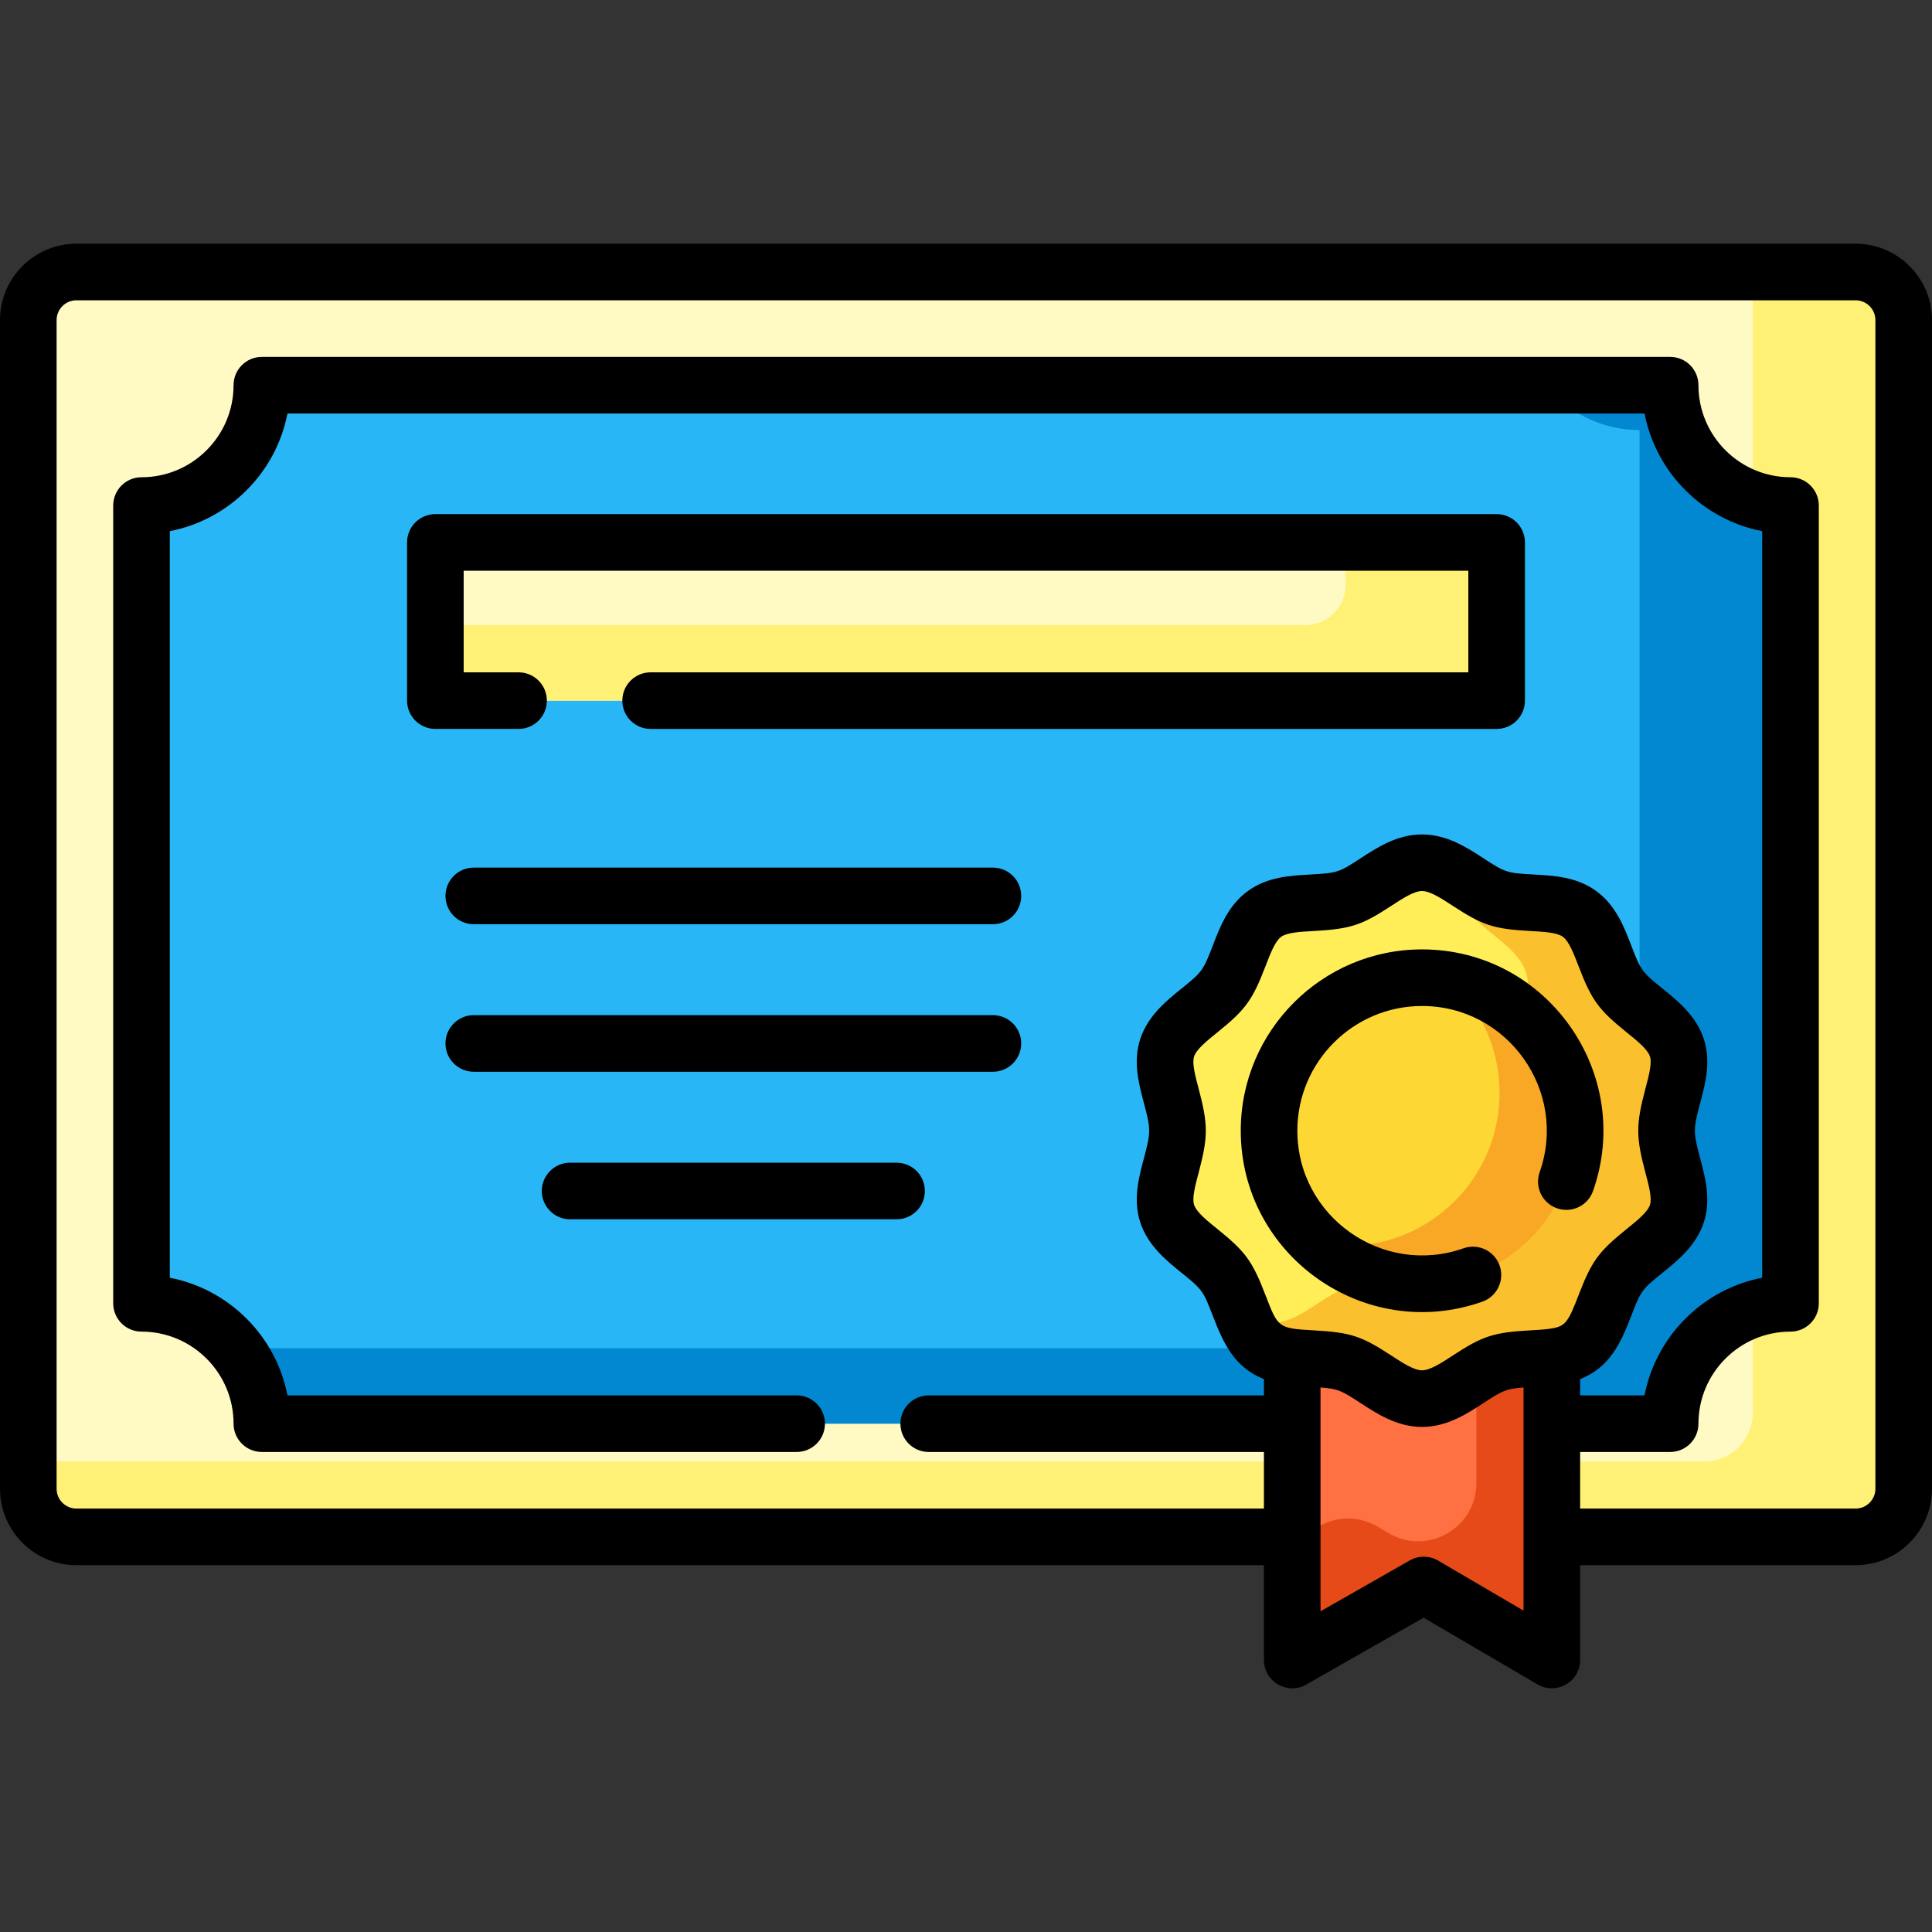 <?xml version="1.0" encoding="iso-8859-1"?>
<!-- Generator: Adobe Illustrator 21.0.0, SVG Export Plug-In . SVG Version: 6.00 Build 0)  -->
<svg xmlns="http://www.w3.org/2000/svg" xmlns:xlink="http://www.w3.org/1999/xlink" version="1.1" id="Capa_1" x="0px" y="0px" viewBox="0 0 512 512" style="enable-background:new 0 0 512 512;" xml:space="preserve" width="512" height="512">
<rect x="0" y="0" width="512" height="512" fill="#333333" stroke="none"/>
<g>
	<path style="fill:#FFF9C4;" d="M491.746,72.08H20.254C13.21,72.08,7.5,77.79,7.5,84.834v309.7c0,7.044,5.71,12.754,12.754,12.754   h322.198v-47.664c4.736,0.613,10.016,0.257,14.368,1.67c6.61,2.146,12.708,9.354,20.033,9.354c7.325,0,13.423-7.208,20.033-9.354   c4.352-1.413,9.632-1.057,14.368-1.67v47.664h80.492c7.044,0,12.754-5.71,12.754-12.754v-309.7   C504.5,77.79,498.79,72.08,491.746,72.08z"/>
	<path style="fill:#FFF176;" d="M342.452,387.288v20H20.254c-7.044,0-12.754-5.71-12.754-12.754v-7.246H342.452z M491.746,72.08   H464.5v302.454c0,7.044-5.71,12.754-12.754,12.754h-40.492v20h80.492c7.044,0,12.754-5.71,12.754-12.754v-309.7   C504.5,77.79,498.79,72.08,491.746,72.08z"/>
	<path style="fill:#29B6F6;" d="M442.604,102.08H69.396c0,17.615-14.28,31.896-31.896,31.896v211.417   c17.615,0,31.896,14.28,31.896,31.896h273.057v-17.664c4.736,0.613,10.016,0.257,14.368,1.67c6.61,2.146,12.708,9.354,20.033,9.354   c7.325,0,13.423-7.208,20.033-9.354c4.352-1.413,9.632-1.057,14.368-1.67v17.664h31.351c0-17.615,14.28-31.896,31.896-31.896   V133.975C456.885,133.975,442.604,119.695,442.604,102.08z"/>
	<path style="fill:#0288D1;" d="M442.604,102.08h-32.952c5.847,7.254,14.805,11.896,24.847,11.896v211.417   c-17.615,0-31.896,14.28-31.896,31.896H62.347c4.409,5.471,7.048,12.427,7.048,20h273.057v-17.664   c4.736,0.613,10.016,0.257,14.368,1.67c6.61,2.146,12.708,9.354,20.033,9.354c7.325,0,13.423-7.208,20.033-9.354   c4.352-1.413,9.632-1.057,14.368-1.67v17.664h31.351c0-17.615,14.28-31.896,31.896-31.896V133.975   C456.885,133.975,442.604,119.695,442.604,102.08z"/>
	<path style="fill:#FFEE58;" d="M376.853,370.648c-7.326,0-13.423-7.208-20.033-9.354c-6.851-2.224-16.005-0.054-21.708-4.204   c-5.759-4.191-6.504-13.597-10.696-19.356c-4.15-5.702-12.888-9.294-15.113-16.145c-2.146-6.61,2.742-14.622,2.742-21.948   c0-7.326-4.888-15.338-2.741-21.948c2.224-6.851,10.963-10.443,15.113-16.145c4.192-5.759,4.936-15.164,10.696-19.356   c5.702-4.15,14.857-1.979,21.707-4.204c6.61-2.146,12.707-9.354,20.033-9.354c7.326,0,13.423,7.208,20.033,9.354   c6.851,2.224,16.005,0.054,21.708,4.204c5.759,4.191,6.504,13.597,10.696,19.356c4.15,5.702,12.888,9.294,15.113,16.145   c2.146,6.61-2.742,14.622-2.742,21.948c0,7.326,4.888,15.338,2.741,21.948c-2.224,6.851-10.963,10.443-15.113,16.145   c-4.191,5.759-4.936,15.164-10.696,19.356c-5.702,4.15-14.857,1.979-21.707,4.204C390.276,363.44,384.178,370.648,376.853,370.648z   "/>
	<path style="fill:#FBC02D;" d="M444.402,277.694c-2.224-6.851-10.963-10.443-15.112-16.145   c-4.192-5.759-4.936-15.165-10.696-19.356c-5.702-4.15-14.857-1.98-21.708-4.204c-4.233-1.375-8.256-4.825-12.526-7.129   c1.504,3.719,2.751,7.696,4.93,10.689c4.15,5.702,12.888,9.294,15.112,16.145c2.146,6.61-2.741,14.622-2.741,21.948   c0,7.326,4.888,15.338,2.741,21.948c-2.225,6.851-10.963,10.443-15.113,16.145c-4.192,5.759-4.936,15.164-10.696,19.356   c-5.702,4.15-14.857,1.979-21.707,4.204c-6.61,2.146-12.708,9.354-20.033,9.354c-2.634,0-5.109-0.932-7.507-2.225   c1.39,3.437,3,6.654,5.766,8.667c5.702,4.15,14.857,1.98,21.708,4.204c6.61,2.146,12.708,9.354,20.033,9.354   c7.325,0,13.423-7.208,20.033-9.354c6.851-2.224,16.005-0.054,21.707-4.204c5.759-4.192,6.504-13.597,10.696-19.356   c4.15-5.702,12.888-9.294,15.113-16.145c2.146-6.61-2.741-14.622-2.741-21.948C441.66,292.315,446.548,284.304,444.402,277.694z"/>
	<circle style="fill:#FDD835;" cx="376.853" cy="299.641" r="40.542"/>
	<path style="fill:#F9A825;" d="M384.271,259.777c8.067,7.41,13.124,18.046,13.124,29.864c0,22.39-18.151,40.542-40.542,40.542   c-2.534,0-5.013-0.233-7.418-0.678c7.218,6.63,16.845,10.678,27.418,10.678c22.39,0,40.542-18.151,40.542-40.542   C417.395,279.784,403.119,263.263,384.271,259.777z"/>
	<path style="fill:#FF7043;" d="M396.886,361.294c-6.61,2.146-12.708,9.354-20.033,9.354c-7.326,0-13.423-7.208-20.033-9.354   c-4.352-1.413-9.632-1.057-14.368-1.67v80.288l34.869-19.869l33.933,19.869v-80.288   C406.518,360.237,401.238,359.881,396.886,361.294z"/>
	<path style="fill:#E64A19;" d="M396.886,361.294c-1.906,0.619-3.77,1.659-5.632,2.825v28.903c0,11.909-12.928,19.32-23.205,13.303   l-3.044-1.782c-4.755-2.784-10.634-2.819-15.421-0.091l-7.132,4.064v31.396l34.869-19.869l33.933,19.869v-80.288   C406.518,360.237,401.238,359.881,396.886,361.294z"/>
	<rect x="115.376" y="143.745" style="fill:#FFF9C4;" width="281.247" height="41.929"/>
	<path style="fill:#FFF176;" d="M356.624,143.745v11.202c0,5.925-4.803,10.727-10.727,10.727h-230.52v20h281.247v-41.929H356.624z"/>
	<g>
		<path d="M392.837,344.957c3.907-1.377,5.957-5.661,4.579-9.567c-1.378-3.907-5.665-5.955-9.567-4.578    c-21.421,7.553-44.037-8.387-44.037-31.17c0-18.219,14.822-33.042,33.041-33.042c22.715,0,38.748,22.553,31.171,44.037    c-1.379,3.906,0.67,8.19,4.576,9.568c3.909,1.376,8.19-0.671,9.568-4.577c10.994-31.144-12.194-64.028-45.315-64.028    c-26.49,0-48.041,21.551-48.041,48.042C328.812,332.668,361.601,355.976,392.837,344.957z"/>
		<path d="M491.746,64.58H20.254C9.086,64.58,0,73.666,0,84.834v309.7c0,11.168,9.086,20.254,20.254,20.254h314.698v25.124    c0,5.764,6.244,9.351,11.213,6.516l31.104-17.724l30.194,17.68c4.992,2.92,11.29-0.681,11.29-6.472v-25.124h72.992    c11.168,0,20.254-9.086,20.254-20.254v-309.7C512,73.666,502.914,64.58,491.746,64.58z M317.627,288.411    c-0.867-3.261-1.764-6.633-1.189-8.401c0.633-1.95,3.418-4.195,6.111-6.366c7.519-6.06,9.329-8.496,12.858-17.687    c1.231-3.208,2.506-6.526,4.118-7.7c1.572-1.144,5.101-1.335,8.513-1.521c10.102-0.548,12.924-1.62,20.73-6.72    c2.92-1.908,5.94-3.881,8.084-3.881c2.145,0,5.165,1.973,8.086,3.881c7.89,5.156,10.729,6.177,20.729,6.72    c3.412,0.186,6.94,0.377,8.513,1.521c1.613,1.174,2.887,4.492,4.119,7.701c3.521,9.176,5.328,11.619,12.857,17.687    c2.693,2.171,5.479,4.417,6.111,6.365c0.574,1.769-0.322,5.141-1.189,8.402c-2.565,9.646-2.559,12.834,0,22.459    c0.867,3.261,1.764,6.633,1.188,8.403c-0.633,1.949-3.418,4.194-6.111,6.366c-7.504,6.051-9.321,8.479-12.857,17.687    c-2.863,7.459-3.56,8.254-7.797,8.836c-0.531,0.053-0.864,0.169-4.833,0.385c-10.039,0.544-12.866,1.582-20.729,6.72    c-2.921,1.908-5.941,3.881-8.086,3.881c-2.144,0-5.164-1.973-8.084-3.881c-7.825-5.112-10.647-6.174-20.73-6.72    c-9.288-0.506-9.375-0.739-12.631-9.221c-3.537-9.211-5.359-11.642-12.859-17.688c-2.693-2.171-5.478-4.417-6.11-6.365    c-0.575-1.769,0.322-5.141,1.189-8.401C320.191,301.226,320.186,298.037,317.627,288.411z M403.754,426.829l-22.644-13.258    c-2.313-1.354-5.173-1.372-7.503-0.044l-23.655,13.479v-59.314c4.725,0.361,5.659,0.897,10.612,4.132    c4.312,2.817,9.679,6.324,16.288,6.324c6.61,0,11.978-3.506,16.29-6.324c4.95-3.235,5.911-3.774,10.611-4.132V426.829z     M497,394.534c0,2.897-2.356,5.254-5.254,5.254h-72.992v-15h23.851c4.143,0,7.5-3.358,7.5-7.5    c0-13.452,10.943-24.396,24.396-24.396c4.143,0,7.5-3.358,7.5-7.5V133.975c0-4.142-3.357-7.5-7.5-7.5    c-13.452,0-24.396-10.944-24.396-24.396c0-4.142-3.357-7.5-7.5-7.5H69.396c-4.143,0-7.5,3.358-7.5,7.5    c0,13.452-10.943,24.396-24.396,24.396c-4.143,0-7.5,3.358-7.5,7.5v211.417c0,4.142,3.357,7.5,7.5,7.5    c13.452,0,24.396,10.944,24.396,24.396c0,4.142,3.357,7.5,7.5,7.5h141.722c4.143,0,7.5-3.358,7.5-7.5s-3.357-7.5-7.5-7.5H76.18    c-3.043-15.719-15.461-28.137-31.18-31.179v-197.85c15.719-3.042,28.137-15.46,31.18-31.179H435.82    c3.043,15.719,15.461,28.137,31.18,31.179v197.85c-15.719,3.042-28.137,15.46-31.18,31.179h-17.066v-4.31    c7.82-3.088,10.746-9.475,13.549-16.775c2.537-6.612,2.806-6.981,8.268-11.386c3.989-3.216,8.954-7.218,10.965-13.412    c1.941-5.979,0.399-11.775-0.96-16.889c-1.873-7.048-1.873-7.702,0-14.75c1.36-5.114,2.901-10.909,0.961-16.889    c-2.012-6.194-6.976-10.195-10.965-13.411c-5.446-4.391-5.725-4.764-8.269-11.386c-1.92-5-4.096-10.667-9.296-14.452    c-5.157-3.754-11.197-4.082-16.525-4.371c-7.187-0.39-7.603-0.551-13.339-4.3c-4.313-2.817-9.68-6.324-16.29-6.324    c-6.609,0-11.977,3.506-16.288,6.324c-5.686,3.713-6.108,3.907-13.34,4.299c-5.328,0.29-11.368,0.617-16.525,4.371    c-5.199,3.784-7.376,9.451-9.296,14.451c-2.543,6.628-2.835,7.007-8.269,11.386c-3.988,3.216-8.953,7.218-10.965,13.413    c-1.94,5.978-0.399,11.774,0.961,16.888c1.873,7.047,1.874,7.702,0,14.75c-1.36,5.114-2.902,10.911-0.961,16.89    c2.012,6.193,6.976,10.195,10.964,13.41c5.436,4.382,5.728,4.765,8.27,11.388c2.844,7.407,5.772,13.704,13.549,16.775v4.31    h-88.835c-4.143,0-7.5,3.358-7.5,7.5s3.357,7.5,7.5,7.5h88.835v15H20.254c-2.897,0-5.254-2.357-5.254-5.254v-309.7    c0-2.897,2.356-5.254,5.254-5.254h471.492c2.897,0,5.254,2.357,5.254,5.254V394.534z"/>
		<path d="M144.924,185.674c0-4.142-3.357-7.5-7.5-7.5h-14.547v-26.929h266.246v26.929H172.424c-4.143,0-7.5,3.358-7.5,7.5    s3.357,7.5,7.5,7.5h224.199c4.143,0,7.5-3.358,7.5-7.5v-41.929c0-4.142-3.357-7.5-7.5-7.5H115.377c-4.143,0-7.5,3.358-7.5,7.5    v41.929c0,4.142,3.357,7.5,7.5,7.5h22.047C141.566,193.174,144.924,189.816,144.924,185.674z"/>
		<path d="M270.63,276.525c0-4.142-3.357-7.5-7.5-7.5H125.553c-4.143,0-7.5,3.358-7.5,7.5s3.357,7.5,7.5,7.5H263.13    C267.272,284.025,270.63,280.667,270.63,276.525z"/>
		<path d="M125.553,229.927c-4.143,0-7.5,3.358-7.5,7.5s3.357,7.5,7.5,7.5H263.13c4.143,0,7.5-3.358,7.5-7.5s-3.357-7.5-7.5-7.5    H125.553z"/>
		<path d="M245.1,315.623c0-4.142-3.357-7.5-7.5-7.5h-86.518c-4.143,0-7.5,3.358-7.5,7.5s3.357,7.5,7.5,7.5H237.6    C241.742,323.123,245.1,319.765,245.1,315.623z"/>
	</g>
</g>















</svg>
